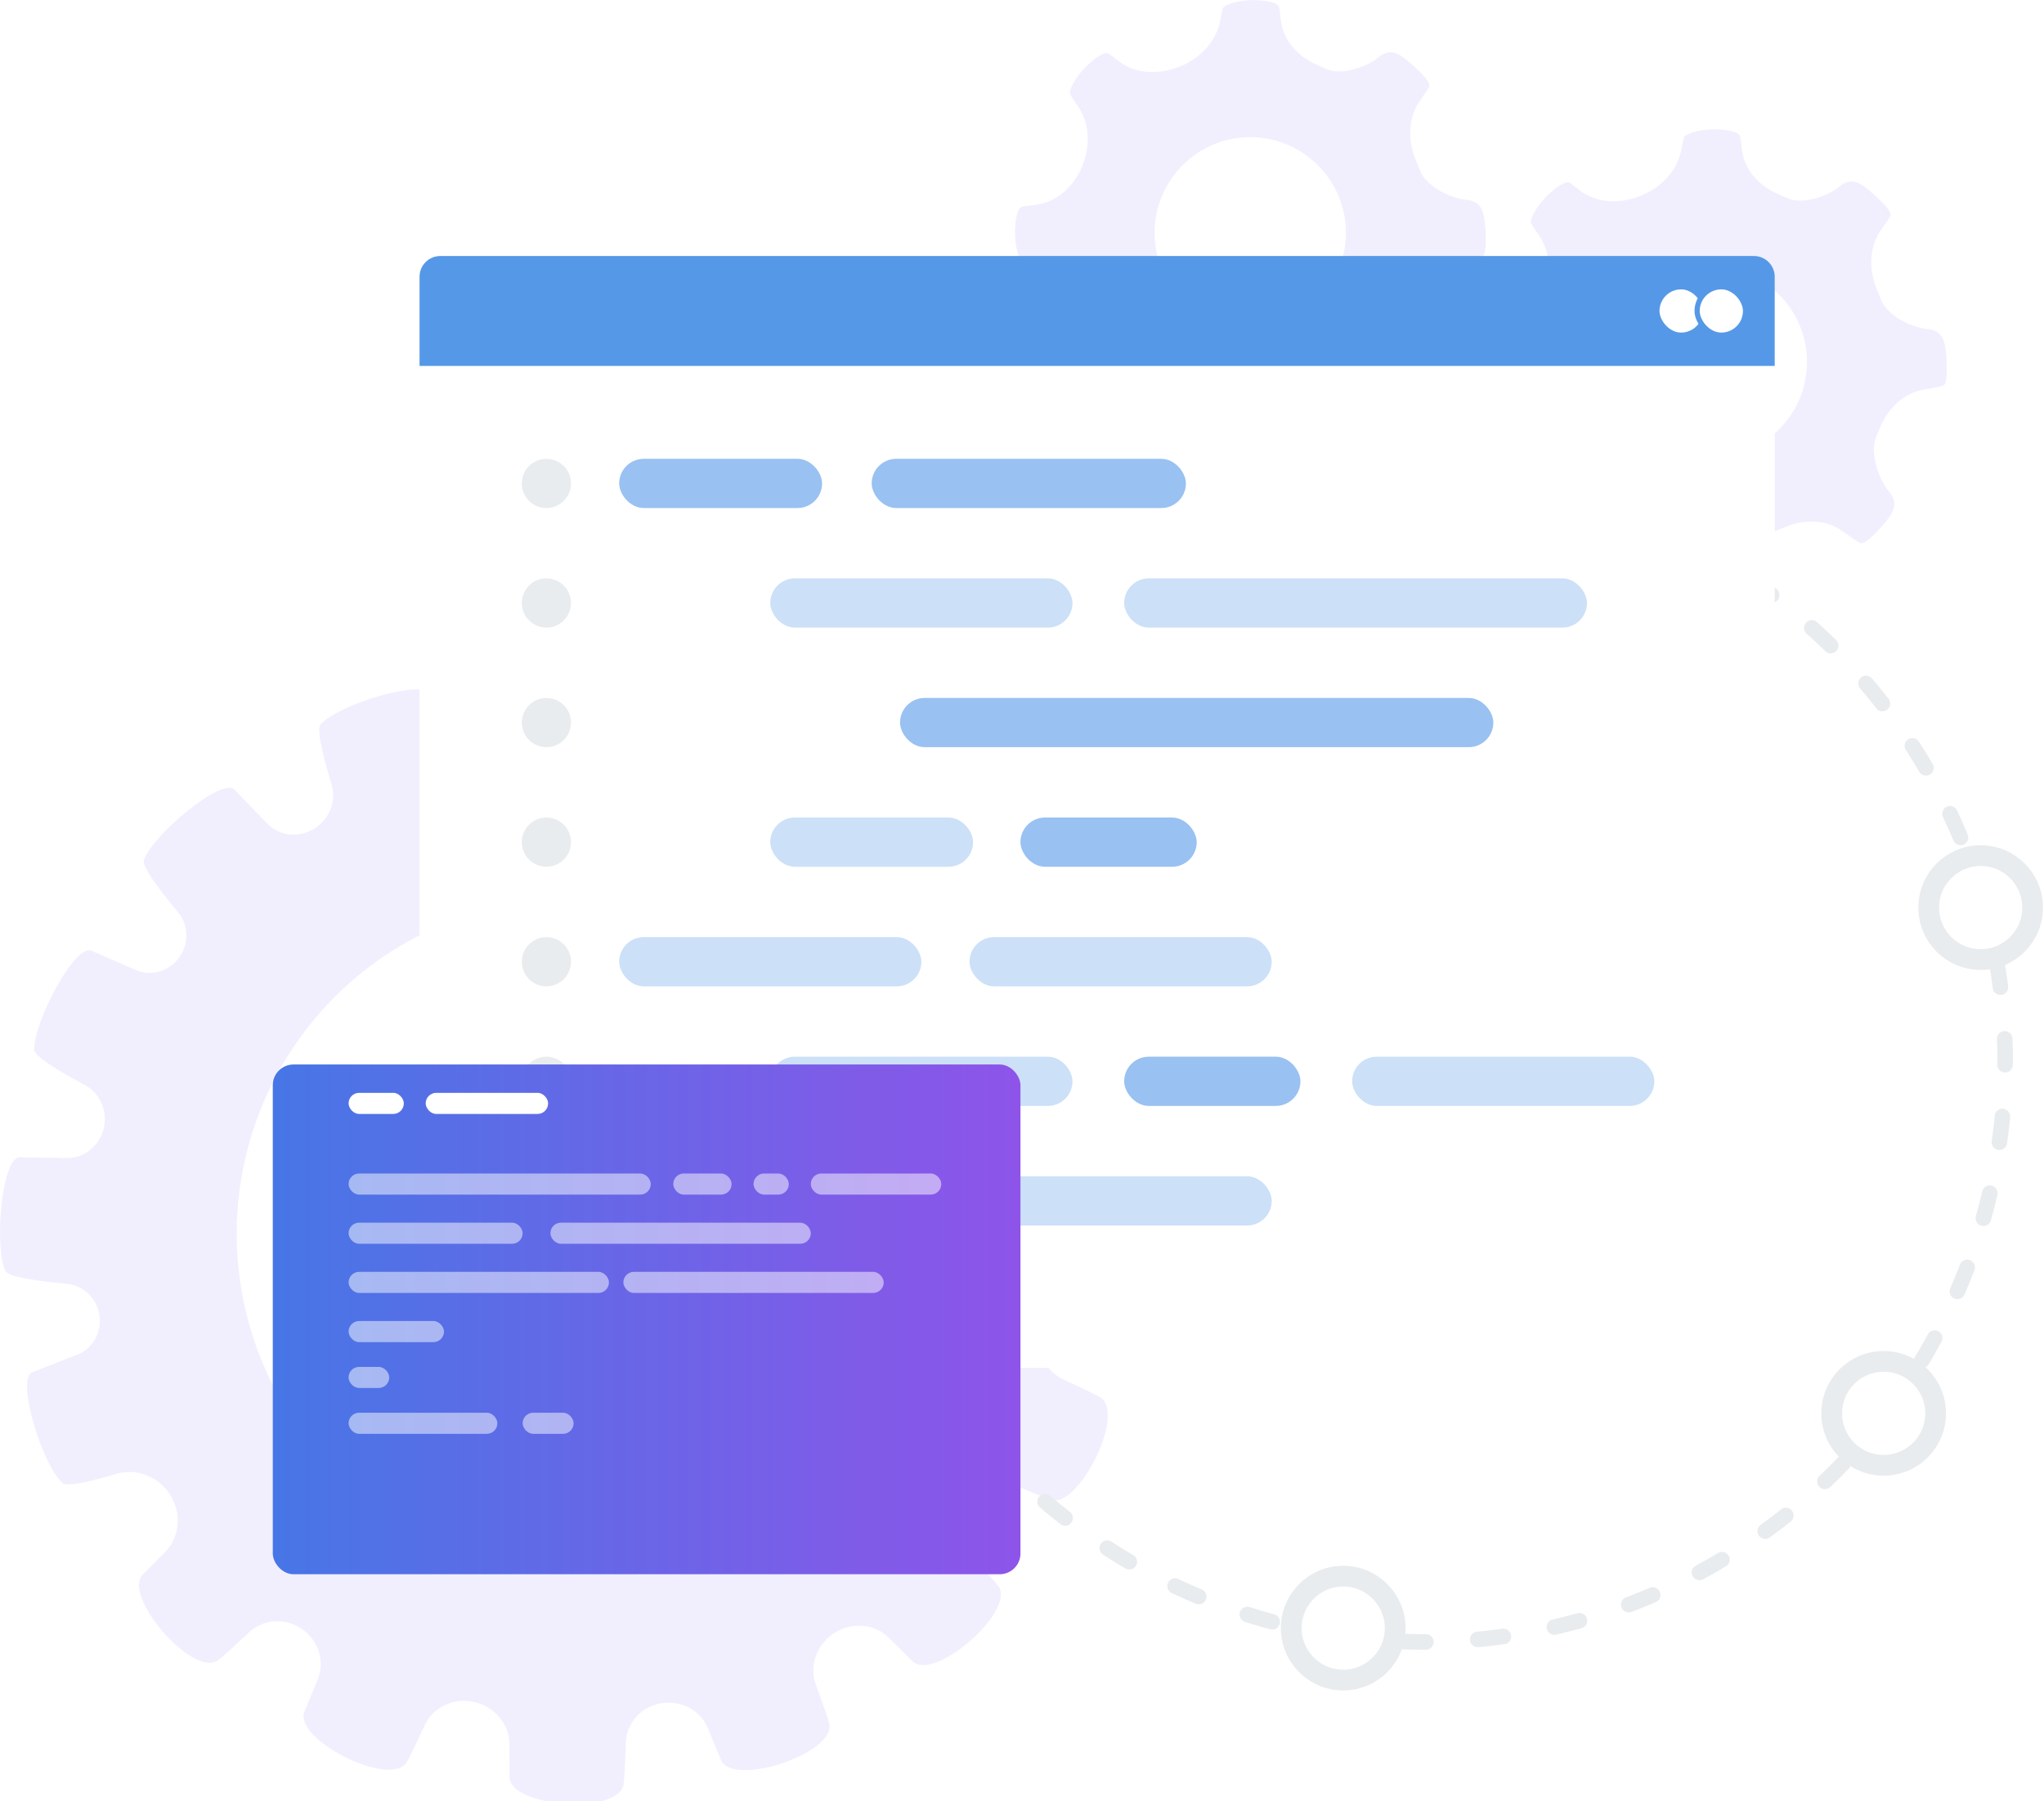 <svg width="295" height="260" viewBox="0 0 295 260" fill="none" xmlns="http://www.w3.org/2000/svg">
<g clip-path="url(#clip0_559_25797)">
<path opacity="0.1" d="M46.278 104.53C45.719 105.145 46.353 108.277 47.857 113.23C48.586 115.634 47.533 118.234 45.411 119.578C43.223 120.963 40.36 120.717 38.558 118.857C35.744 115.952 34.045 114.202 33.846 113.984C32.057 112.111 22.071 120.468 20.766 124.124C20.477 124.92 22.327 127.623 25.706 131.691C27.233 133.529 27.28 136.18 25.91 138.138C24.494 140.162 21.863 141.002 19.599 140.013C15.774 138.342 13.478 137.344 13.197 137.22C10.811 136.164 4.767 147.693 4.955 151.555C4.999 152.386 7.652 154.153 12.216 156.587C14.437 157.771 15.542 160.336 14.987 162.791C14.415 165.318 12.211 167.192 9.621 167.152C5.588 167.089 3.165 167.048 2.851 167.039C0.242 166.982 -0.875 179.955 0.778 183.446C1.139 184.201 4.349 184.818 9.622 185.303C12.008 185.523 13.921 187.344 14.331 189.706C14.752 192.137 13.492 194.609 11.195 195.511C7.308 197.038 4.971 197.954 4.667 198.071C2.246 199.006 6.117 211.444 8.993 214.049C9.57 214.575 12.373 214.046 16.822 212.732C19.737 211.871 22.874 213.145 24.523 215.698C26.22 218.325 26.017 221.787 23.825 224.019C22.04 225.836 20.927 226.959 20.644 227.219C17.518 230.209 27.683 242.062 31.397 239.693C31.791 239.432 33.427 237.965 36.014 235.561C38.086 233.635 41.241 233.516 43.572 235.118C45.91 236.726 46.944 239.723 45.873 242.352C44.799 244.988 44.131 246.618 43.954 246.992C42.202 250.951 56.098 258.059 58.656 254.44C58.921 254.064 59.845 252.148 61.286 249.036C62.522 246.367 65.505 245.014 68.379 245.645C71.275 246.281 73.495 248.75 73.519 251.716C73.54 254.407 73.549 256.072 73.546 256.469C73.461 260.806 89.024 261.988 89.971 257.688C90.073 257.231 90.198 255.036 90.326 251.501C90.429 248.675 92.541 246.367 95.324 245.864C98.117 245.359 101.005 246.732 102.107 249.347C103.206 251.958 103.882 253.58 104.033 253.973C105.597 258.02 120.448 253.196 119.705 248.853C119.621 248.4 118.924 246.389 117.744 243.172C116.731 240.41 117.919 237.325 120.387 235.724C122.87 234.114 126.15 234.301 128.262 236.375C130.199 238.276 131.396 239.462 131.666 239.755C134.656 242.881 146.509 232.716 144.139 229.002C143.879 228.608 142.412 226.973 140.007 224.385C138.082 222.313 137.962 219.158 139.564 216.828C141.172 214.489 144.169 213.455 146.798 214.526C149.434 215.6 151.064 216.269 151.438 216.445C155.397 218.197 162.505 204.301 158.887 201.743C158.511 201.478 156.595 200.554 153.483 199.113C150.813 197.877 149.461 194.894 150.091 192.02C150.727 189.124 153.197 186.904 156.162 186.881C158.854 186.859 160.519 186.851 160.916 186.853C165.252 186.938 166.435 171.375 162.135 170.428C161.677 170.326 159.478 170.202 155.938 170.073C153.118 169.97 150.814 167.862 150.312 165.084C149.807 162.289 151.188 159.4 153.806 158.298C156.416 157.198 158.027 156.518 158.419 156.366C162.466 154.802 157.642 139.951 153.299 140.695C152.807 140.786 150.48 141.599 146.766 142.969C144.495 143.807 141.951 142.841 140.648 140.8C139.343 138.756 139.578 136.07 141.321 134.382C144.349 131.449 146.176 129.674 146.399 129.471C148.273 127.682 139.915 117.696 136.26 116.391C135.464 116.102 132.76 117.952 128.692 121.331C126.854 122.858 124.203 122.905 122.246 121.535C120.221 120.119 119.381 117.488 120.37 115.224C122.041 111.399 123.039 109.103 123.163 108.822C124.219 106.436 112.69 100.392 108.829 100.58C107.997 100.624 106.229 103.279 103.793 107.848C102.611 110.064 100.056 111.168 97.607 110.611C95.078 110.036 93.191 107.831 93.231 105.238C93.294 101.21 93.335 98.79 93.344 98.476C93.402 95.867 80.428 94.75 76.937 96.403C76.183 96.764 75.566 99.974 75.08 105.247C74.86 107.633 73.039 109.546 70.677 109.956C68.247 110.377 65.774 109.116 64.872 106.82C63.345 102.934 62.431 100.601 62.319 100.311C61.329 97.803 48.891 101.673 46.278 104.53Z" fill="#7362E8"/>
<circle cx="82.531" cy="178.077" r="48.37" fill="white"/>
<path opacity="0.1" d="M220.915 31.988C220.882 32.163 221.307 32.847 222.051 33.885C223.833 36.371 223.908 39.691 222.776 42.534C221.598 45.49 219.125 47.847 215.964 48.217C214.846 48.347 214.133 48.447 213.982 48.505C212.898 48.874 212.539 54.293 214.001 56.456C214.104 56.618 215.048 56.824 216.552 57.058C219.497 57.517 221.811 59.676 222.975 62.42C224.188 65.278 224.155 68.69 222.221 71.118C221.381 72.173 220.853 72.866 220.779 73.032C220.273 74.053 223.849 78.127 226.401 78.643C226.582 78.677 227.361 78.185 228.54 77.332C231.097 75.481 234.527 75.4 237.47 76.544C240.456 77.705 242.875 80.125 243.394 83.286C243.654 84.867 243.861 85.887 243.983 86.065C244.305 86.549 245.946 86.594 247.654 86.496C250.176 86.353 251.935 86.068 252.152 83.551C252.359 81.149 254.279 77.419 256.523 76.538C256.855 76.408 257.185 76.27 257.512 76.126C260.256 74.915 263.495 74.912 265.926 76.67C267.356 77.705 268.318 78.35 268.55 78.401C269.134 78.519 270.357 77.353 271.514 76.053C273.156 74.206 274.176 72.794 272.586 70.902C271.065 69.092 269.823 65.173 270.794 63.017C270.966 62.635 271.128 62.25 271.281 61.862C272.396 59.028 274.726 56.709 277.731 56.216C279.303 55.958 280.316 55.753 280.503 55.64C281.006 55.306 281.034 53.545 280.922 51.765C280.771 49.365 280.506 47.692 278.11 47.484C275.829 47.285 272.287 45.444 271.494 43.296C271.323 42.834 271.139 42.375 270.942 41.921C269.694 39.053 269.692 35.679 271.509 33.134C272.312 32.01 272.799 31.266 272.839 31.073C272.962 30.463 271.68 29.151 270.31 27.95C268.559 26.415 267.245 25.438 265.465 26.939C263.76 28.376 260.051 29.56 258.028 28.622C257.631 28.438 257.231 28.264 256.827 28.101C254.029 26.973 251.756 24.616 251.41 21.619C251.28 20.493 251.181 19.773 251.121 19.618C250.752 18.534 245.333 18.175 243.17 19.637C243.031 19.725 242.864 20.388 242.678 21.47C242.142 24.581 239.824 27.007 236.908 28.217C233.958 29.441 230.459 29.42 227.953 27.439C227.169 26.82 226.662 26.435 226.526 26.367C225.496 25.839 221.43 29.437 220.915 31.988ZM256.724 42.479C262.127 47.849 262.154 56.598 256.753 61.987C251.383 67.39 242.635 67.417 237.245 62.016C231.842 56.646 231.815 47.897 237.216 42.508C242.586 37.105 251.313 37.087 256.724 42.479Z" fill="#7362E8"/>
<path opacity="0.1" d="M154.375 13.339C154.342 13.514 154.767 14.198 155.511 15.236C157.293 17.723 157.368 21.042 156.236 23.885C155.058 26.841 152.585 29.199 149.424 29.568C148.306 29.698 147.592 29.799 147.442 29.857C146.358 30.225 145.999 35.644 147.461 37.807C147.563 37.97 148.508 38.175 150.011 38.41C152.957 38.868 155.271 41.027 156.435 43.771C157.648 46.629 157.615 50.041 155.681 52.469C154.841 53.524 154.313 54.217 154.239 54.383C153.733 55.405 157.309 59.479 159.861 59.994C160.042 60.028 160.821 59.536 162 58.683C164.557 56.832 167.987 56.751 170.93 57.895C173.916 59.056 176.335 61.476 176.854 64.638C177.113 66.219 177.321 67.238 177.443 67.416C177.765 67.9 179.406 67.945 181.114 67.848C183.636 67.704 185.395 67.419 185.612 64.902C185.819 62.5 187.739 58.77 189.983 57.889C190.315 57.759 190.645 57.621 190.972 57.477C193.716 56.266 196.955 56.263 199.386 58.021C200.816 59.056 201.778 59.701 202.01 59.752C202.594 59.87 203.817 58.704 204.973 57.404C206.616 55.557 207.636 54.145 206.046 52.253C204.525 50.443 203.283 46.524 204.254 44.368C204.425 43.986 204.588 43.601 204.741 43.213C205.856 40.379 208.185 38.06 211.191 37.567C212.763 37.309 213.776 37.104 213.963 36.991C214.466 36.657 214.494 34.896 214.382 33.116C214.231 30.716 213.966 29.043 211.57 28.835C209.289 28.637 205.747 26.795 204.954 24.647C204.783 24.184 204.599 23.726 204.402 23.272C203.154 20.404 203.152 17.03 204.969 14.485C205.772 13.361 206.259 12.617 206.299 12.424C206.422 11.814 205.14 10.503 203.77 9.301C202.019 7.766 200.705 6.789 198.925 8.29C197.22 9.727 193.511 10.911 191.488 9.973C191.091 9.789 190.691 9.615 190.287 9.452C187.489 8.324 185.216 5.967 184.87 2.97C184.74 1.844 184.641 1.124 184.581 0.969C184.212 -0.115 178.793 -0.474 176.63 0.988C176.491 1.076 176.324 1.739 176.138 2.821C175.602 5.932 173.284 8.359 170.368 9.568C167.418 10.792 163.919 10.771 161.413 8.79C160.629 8.171 160.122 7.786 159.986 7.718C158.956 7.19 154.89 10.788 154.375 13.339ZM190.184 23.83C195.587 29.2 195.614 37.949 190.213 43.338C184.843 48.741 176.094 48.768 170.705 43.367C165.302 37.997 165.275 29.248 170.676 23.859C176.046 18.456 184.773 18.438 190.184 23.83Z" fill="#7362E8"/>
<circle cx="205.499" cy="153.104" r="83.892" transform="rotate(-86.451 205.499 153.104)" stroke="#E9ECEE" stroke-width="2.245" stroke-linecap="round" stroke-linejoin="round" stroke-dasharray="3.74 7.48"/>
<g filter="url(#filter0_d_559_25797)">
<rect x="60.551" y="36.953" width="195.584" height="153.003" rx="2.993" fill="white"/>
</g>
<rect opacity="0.6" x="89.363" y="66.224" width="29.282" height="7.107" rx="3.553" fill="#5598E7"/>
<rect opacity="0.6" x="125.805" y="66.224" width="45.351" height="7.107" rx="3.553" fill="#5598E7"/>
<rect opacity="0.3" x="111.17" y="83.482" width="43.613" height="7.107" rx="3.553" fill="#5598E7"/>
<rect opacity="0.3" x="162.246" y="83.482" width="66.792" height="7.107" rx="3.553" fill="#5598E7"/>
<rect opacity="0.6" x="129.899" y="100.741" width="85.626" height="7.107" rx="3.553" fill="#5598E7"/>
<circle cx="78.861" cy="87.035" r="3.553" fill="#E9ECEE"/>
<circle cx="78.861" cy="69.779" r="3.553" fill="#E9ECEE"/>
<circle cx="78.861" cy="104.295" r="3.553" fill="#E9ECEE"/>
<rect opacity="0.3" x="111.17" y="118.001" width="29.269" height="7.107" rx="3.553" fill="#5598E7"/>
<rect opacity="0.6" x="147.275" y="118.001" width="25.437" height="7.107" rx="3.553" fill="#5598E7"/>
<rect opacity="0.3" x="89.363" y="135.261" width="43.613" height="7.107" rx="3.553" fill="#5598E7"/>
<rect opacity="0.3" x="139.926" y="135.261" width="43.613" height="7.107" rx="3.553" fill="#5598E7"/>
<rect x="89.363" y="169.781" width="43.613" height="7.107" rx="3.553" fill="#5B7993"/>
<rect opacity="0.3" x="139.926" y="169.781" width="43.613" height="7.107" rx="3.553" fill="#5598E7"/>
<circle cx="78.861" cy="138.814" r="3.553" fill="#E9ECEE"/>
<circle cx="78.861" cy="121.554" r="3.553" fill="#E9ECEE"/>
<circle cx="78.861" cy="156.074" r="3.553" fill="#E9ECEE"/>
<rect opacity="0.3" x="111.17" y="152.521" width="43.613" height="7.107" rx="3.553" fill="#5598E7"/>
<rect opacity="0.3" x="195.146" y="152.521" width="43.613" height="7.107" rx="3.553" fill="#5598E7"/>
<rect opacity="0.6" x="162.246" y="152.521" width="25.437" height="7.107" rx="3.553" fill="#5598E7"/>
<circle cx="78.861" cy="173.334" r="3.553" fill="#E9ECEE"/>
<path d="M60.551 39.947C60.551 38.294 61.891 36.953 63.545 36.953H253.142C254.795 36.953 256.135 38.294 256.135 39.947V52.819H60.551V39.947Z" fill="#5598E7"/>
<rect x="239.133" y="41.392" width="6.988" height="6.988" rx="3.494" fill="white" stroke="#5598E7" stroke-width="0.748"/>
<rect x="244.936" y="41.391" width="6.988" height="6.988" rx="3.494" fill="white" stroke="#5598E7" stroke-width="0.748"/>
<rect x="276.203" y="124.804" width="19.644" height="13.037" fill="white"/>
<g filter="url(#filter1_d_559_25797)">
<rect x="39.37" y="146.164" width="107.906" height="73.578" rx="2.993" fill="url(#paint0_linear_559_25797)"/>
</g>
<rect opacity="0.5" x="50.31" y="169.382" width="43.613" height="3.046" rx="1.523" fill="white"/>
<rect x="50.31" y="157.739" width="7.972" height="3.046" rx="1.523" fill="white"/>
<rect x="61.438" y="157.739" width="17.67" height="3.046" rx="1.523" fill="white"/>
<rect opacity="0.5" x="50.31" y="176.479" width="25.121" height="3.046" rx="1.523" fill="white"/>
<rect opacity="0.5" x="79.44" y="176.479" width="37.576" height="3.046" rx="1.523" fill="white"/>
<rect opacity="0.5" x="50.31" y="183.577" width="37.576" height="3.046" rx="1.523" fill="white"/>
<rect opacity="0.5" x="89.967" y="183.577" width="37.576" height="3.046" rx="1.523" fill="white"/>
<rect opacity="0.5" x="50.31" y="190.675" width="13.77" height="3.046" rx="1.523" fill="white"/>
<rect opacity="0.5" x="50.31" y="197.293" width="5.865" height="3.046" rx="1.523" fill="white"/>
<rect opacity="0.5" x="50.31" y="203.91" width="21.473" height="3.046" rx="1.523" fill="white"/>
<rect opacity="0.5" x="75.431" y="203.91" width="7.355" height="3.046" rx="1.523" fill="white"/>
<rect opacity="0.5" x="97.166" y="169.382" width="8.42" height="3.046" rx="1.523" fill="white"/>
<rect opacity="0.5" x="108.754" y="169.382" width="5.093" height="3.046" rx="1.523" fill="white"/>
<rect opacity="0.5" x="117.016" y="169.382" width="18.835" height="3.046" rx="1.523" fill="white"/>
<circle cx="271.859" cy="204" r="7.5" fill="white" stroke="#E9ECEE" stroke-width="3"/>
<circle cx="285.859" cy="131" r="7.5" fill="white" stroke="#E9ECEE" stroke-width="3"/>
<circle cx="193.859" cy="235" r="7.5" fill="white" stroke="#E9ECEE" stroke-width="3"/>
</g>
<defs>
<filter id="filter0_d_559_25797" x="45.584" y="29.47" width="225.517" height="182.937" filterUnits="userSpaceOnUse" color-interpolation-filters="sRGB">
<feFlood flood-opacity="0" result="BackgroundImageFix"/>
<feColorMatrix in="SourceAlpha" type="matrix" values="0 0 0 0 0 0 0 0 0 0 0 0 0 0 0 0 0 0 127 0" result="hardAlpha"/>
<feOffset dy="7.483"/>
<feGaussianBlur stdDeviation="7.483"/>
<feColorMatrix type="matrix" values="0 0 0 0 0.122 0 0 0 0 0.237 0 0 0 0 0.338 0 0 0 0.12 0"/>
<feBlend mode="normal" in2="BackgroundImageFix" result="effect1_dropShadow_559_25797"/>
<feBlend mode="normal" in="SourceGraphic" in2="effect1_dropShadow_559_25797" result="shape"/>
</filter>
<filter id="filter1_d_559_25797" x="24.403" y="138.681" width="137.839" height="103.511" filterUnits="userSpaceOnUse" color-interpolation-filters="sRGB">
<feFlood flood-opacity="0" result="BackgroundImageFix"/>
<feColorMatrix in="SourceAlpha" type="matrix" values="0 0 0 0 0 0 0 0 0 0 0 0 0 0 0 0 0 0 127 0" result="hardAlpha"/>
<feOffset dy="7.483"/>
<feGaussianBlur stdDeviation="7.483"/>
<feColorMatrix type="matrix" values="0 0 0 0 0.122 0 0 0 0 0.237 0 0 0 0 0.338 0 0 0 0.26 0"/>
<feBlend mode="normal" in2="BackgroundImageFix" result="effect1_dropShadow_559_25797"/>
<feBlend mode="normal" in="SourceGraphic" in2="effect1_dropShadow_559_25797" result="shape"/>
</filter>
<linearGradient id="paint0_linear_559_25797" x1="39.37" y1="182.953" x2="147.275" y2="182.953" gradientUnits="userSpaceOnUse">
<stop stop-color="#4776E6"/>
<stop offset="1" stop-color="#8E54E9"/>
</linearGradient>
<clipPath id="clip0_559_25797">
<rect width="295" height="260" fill="white"/>
</clipPath>
</defs>
</svg>
